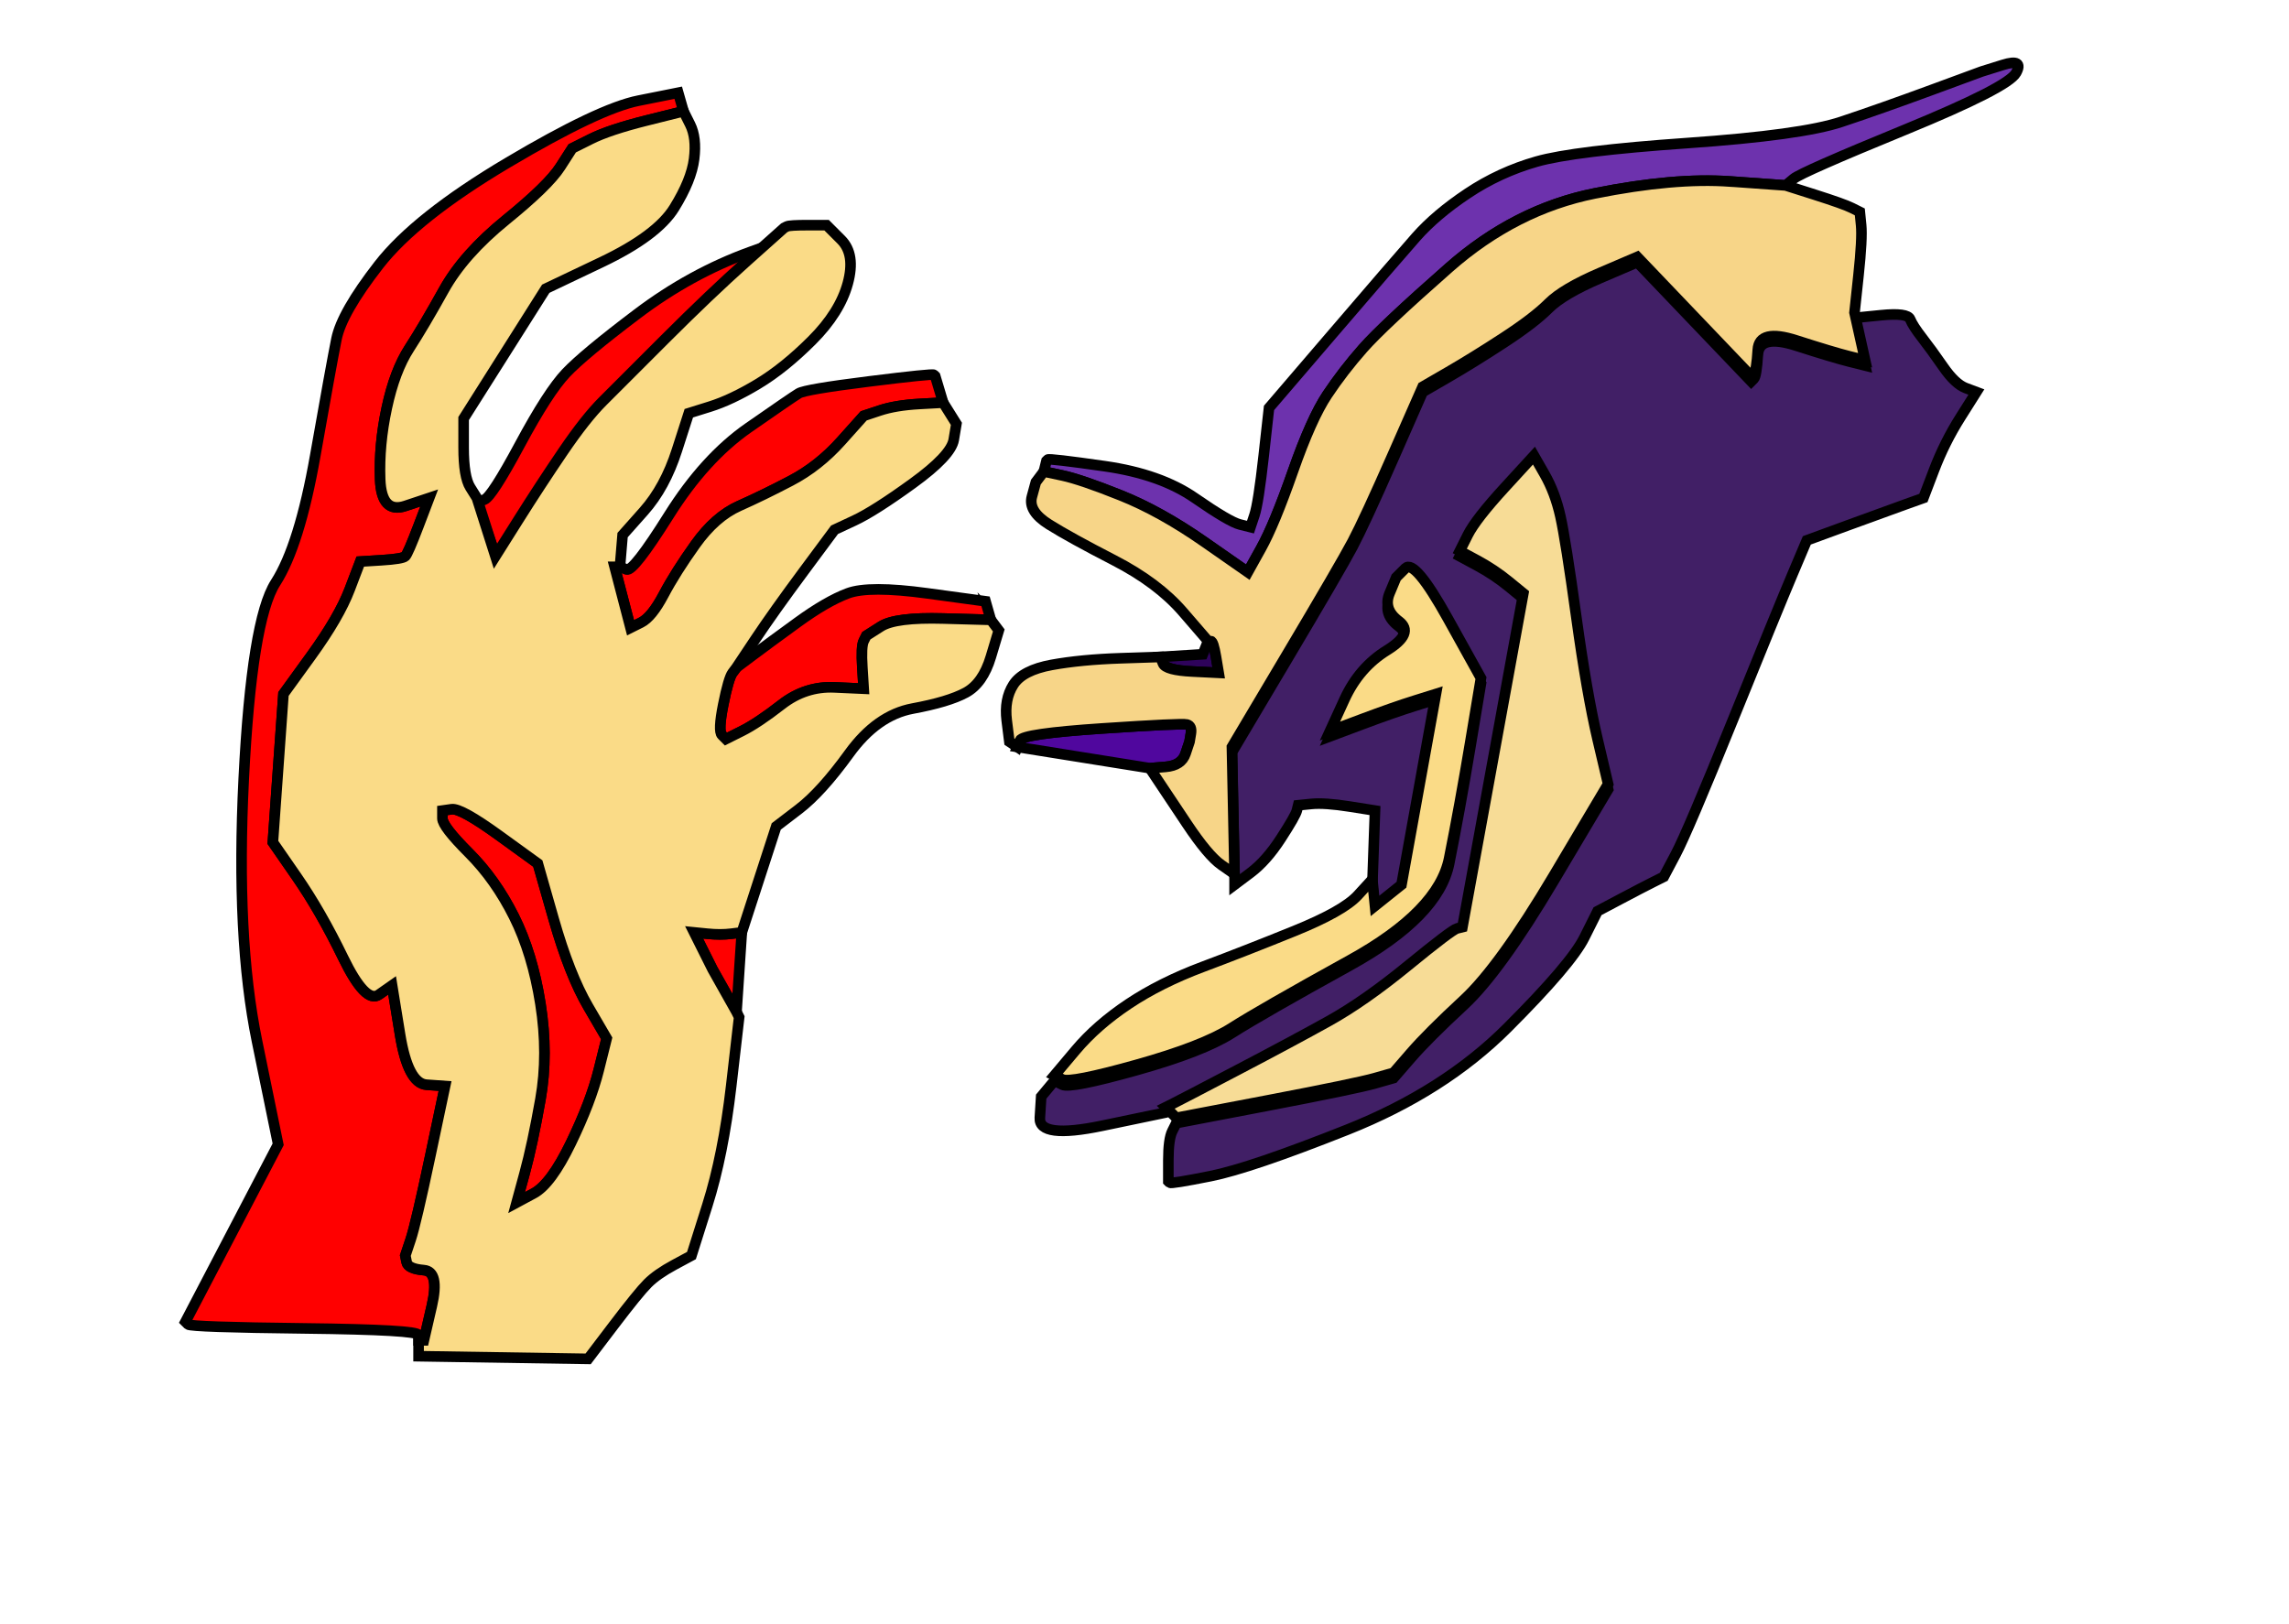 <?xml version="1.0"?><svg width="432" height="306.5" xmlns="http://www.w3.org/2000/svg">
 <title>Hands</title>
 <g>
  <title>Layer 1</title>
  <path d="m128.5,19.25l0.5,1.75l-7,1.75q-7,1.75 -10.5,3.5l-3.5,1.75l-2.25,3.5q-2.25,3.5 -10.25,10q-8,6.5 -11.75,13.25q-3.75,6.75 -6.5,11q-2.75,4.25 -4.25,11.25q-1.5,7 -1.25,13.5q0.25,6.5 4.75,5l4.5,-1.5l-2,5.25q-2,5.25 -2.5,5.75q-0.5,0.5 -4.5,0.75l-4,0.25l-2,5.25q-2,5.25 -7.25,12.5l-5.25,7.25l-1,14l-1,14l4.5,6.5q4.5,6.5 8.75,15.25q4.25,8.75 6.75,7l2.5,-1.75l1.5,9.25q1.5,9.25 5,9.5l3.5,0.25l-2.75,13q-2.75,13 -3.75,16l-1,3l0.25,1.25q0.25,1.25 3.25,1.5q3,0.25 1.5,6.75l-1.5,6.5l-0.5,0l-0.5,0l0,-1q0,-1 -21.5,-1.25q-21.5,-0.25 -22,-0.75l-0.5,-0.5l8.75,-16.75l8.75,-16.75l-4,-19.5q-4,-19.5 -2.5,-49.5q1.5,-30 6,-37q4.5,-7 7.5,-24q3,-17 4,-22q1,-5 8,-14q7,-9 24.25,-19.25q17.25,-10.25 24.75,-11.75l7.5,-1.5l0.5,1.75z" id="path2" stroke-width="2px" stroke="#000000" fill-rule="evenodd" fill="#ff0000"/>
  <path d="m85.25,152.75q1.75,-0.25 9,5l7.25,5.25l3,10.5q3,10.5 6.5,16.5l3.5,6l-1.5,6q-1.5,6 -5.25,13.75q-3.75,7.75 -7,9.5l-3.25,1.75l1.5,-5.5q1.5,-5.5 3,-14q1.5,-8.5 0,-18q-1.5,-9.5 -5,-16.5q-3.5,-7 -8.5,-12q-5,-5 -5,-6.5l0,-1.5l1.75,-0.25z" id="path4" stroke-width="2px" stroke="#000000" fill-rule="evenodd" fill="#ff0000"/>
  <path d="m153.879,43.254l1.121,-0.254l-7.845,6.351q-7.845,6.351 -17.371,14.988q-9.526,8.637 -13.168,11.94q-3.642,3.302 -8.405,9.653q-4.763,6.351 -9.526,13.21l-4.763,6.859l-1.961,-5.589l-1.961,-5.589l1.401,-0.508q1.401,-0.508 6.724,-10.415q5.323,-9.907 8.685,-13.464q3.362,-3.556 13.448,-11.177q10.086,-7.621 21.293,-11.685l11.207,-4.065l1.121,-0.254z" id="path6" stroke-width="2px" stroke="#000000" fill-rule="evenodd" fill="#ff0000"/>
  <path d="m177.25,73.5l0.75,2.5l-4.5,0.25q-4.5,0.25 -7.5,1.25l-3,1l-4.25,4.75q-4.25,4.75 -9.5,7.5q-5.25,2.75 -9.75,4.75q-4.5,2 -8.25,7.25q-3.75,5.25 -6,9.5q-2.25,4.25 -4.25,5.25l-2,1l-1.5,-5.75l-1.5,-5.75l0.5,0l0.5,0l1.25,0.5q1.25,0.5 8,-10.25q6.75,-10.75 15,-16.5q8.25,-5.75 9.5,-6.5q1.25,-0.75 13.25,-2.25q12,-1.5 12.25,-1.25l0.25,0.25l0.75,2.5z" id="path8" stroke-width="2px" stroke="#000000" fill-rule="evenodd" fill="#ff0000"/>
  <path d="m138,176.25l2,-0.25l-0.5,7.5l-0.5,7.5l-2.25,-4l-2.25,-4l-1.75,-3.5l-1.75,-3.5l2.5,0.25q2.5,0.25 4.5,0z" id="path10" stroke-width="2px" stroke="#000000" fill-rule="evenodd" fill="#ff0000"/>
  <path d="m186.5,115.25l0.5,1.75l-9,-0.25q-9,-0.25 -11.75,1.5l-2.75,1.75l-0.5,1q-0.5,1 -0.25,5l0.25,4l-5.5,-0.25q-5.5,-0.25 -10,3.25q-4.5,3.5 -7.5,5l-3,1.5l-0.75,-0.75q-0.75,-0.75 0.25,-5.75q1,-5 1.75,-6l0.75,-1l3,-2.25q3,-2.25 8.5,-6.25q5.5,-4 9.5,-5.5q4,-1.5 15,0l11,1.5l0.5,1.75z" id="path12" stroke-width="2px" stroke="#000000" fill-rule="evenodd" fill="#ff0000"/>
  <path d="m220,144.75l-3,0.25l-12.5,-2l-12.5,-2l0.5,-1.25q0.5,-1.25 15.5,-2.25q15,-1 16,-0.75q1,0.25 0.75,1.75l-0.25,1.5l-0.75,2.25q-0.75,2.25 -3.75,2.5z" id="path14" stroke-width="2px" stroke="#000000" fill-rule="evenodd" fill="#50079e"/>
  <path d="m351,64.5l-1,-4.5l5,-0.5q5,-0.5 5.5,0.75q0.5,1.25 2.25,3.5q1.75,2.25 4,5.5q2.25,3.25 4.25,4l2,0.75l-3,4.75q-3,4.75 -5,10l-2,5.25l-3.5,1.25q-3.5,1.25 -11,4l-7.5,2.75l-2.75,6.5q-2.75,6.5 -11.25,27.5q-8.5,21 -10.75,25.25l-2.25,4.25l-2,1q-2,1 -6.25,3.25l-4.25,2.25l-2.5,5q-2.5,5 -14.5,17q-12,12 -30.25,19.25q-18.25,7.25 -25.75,8.75q-7.5,1.5 -7.75,1.25l-0.25,-0.25l0,-4q0,-4 0.75,-5.5l0.75,-1.5l17,-3.25q17,-3.25 20.5,-4.25l3.5,-1l3.25,-3.75q3.25,-3.75 10,-10q6.75,-6.25 17,-23.5l10.25,-17.25l-2,-8.5q-2,-8.5 -4,-23q-2,-14.5 -3,-19q-1,-4.5 -3,-8l-2,-3.5l-5.5,6q-5.5,6 -7,9l-1.5,3l3.25,1.75q3.25,1.75 6,4l2.75,2.25l-5.75,31.5l-5.75,31.5l-1,0.25q-1,0.25 -9.25,7q-8.25,6.75 -15,10.5q-6.75,3.75 -17.25,9.25q-10.5,5.5 -12,6.25l-1.5,0.75l-12,2.5q-12,2.5 -11.75,-1.5l0.25,-4l1.25,-1.5l1.25,-1.5l1.5,0.75q1.5,0.75 14,-2.75q12.5,-3.5 18,-7q5.5,-3.5 22.25,-12.75q16.75,-9.25 18.75,-19.25q2,-10 4,-22l2,-12l-6.25,-11.25q-6.25,-11.25 -8,-9.5l-1.75,1.75l-1.25,3q-1.25,3 1.75,5.25q3,2.25 -2.25,5.5q-5.25,3.25 -8,9.25l-2.75,6l6,-2.25q6,-2.25 10,-3.5l4,-1.25l-3.25,18l-3.25,18l-2.5,2l-2.5,2l-0.25,-2.5l-0.25,-2.5l0.25,-7l0.25,-7l-4.75,-0.75q-4.75,-0.75 -7.25,-0.5l-2.5,0.25l-0.25,1q-0.25,1 -3,5.25q-2.75,4.25 -5.75,6.5l-3,2.25l0,-0.5l0,-0.5l-0.25,-12l-0.25,-12l10.25,-17.25q10.25,-17.25 12.5,-21.5q2.25,-4.25 7.75,-16.75l5.5,-12.5l4.75,-2.75q4.75,-2.75 10.5,-6.5q5.75,-3.75 8.5,-6.5q2.75,-2.75 9.75,-5.75l7,-3l10.75,11.25l10.75,11.25l0.5,-0.5q0.5,-0.5 0.75,-4.5q0.25,-4 7.25,-1.75q7,2.25 10,3l3,0.75l-1,-4.5z" id="path16" stroke-width="2px" stroke="#000000" fill-rule="evenodd" fill="#411f66"/>
  <path d="m338.5,33.75l-1.5,1.25l-10.5,-0.75q-10.5,-0.75 -25.5,2.25q-15,3 -27.5,14q-12.5,11 -16.25,15.25q-3.75,4.25 -6.75,8.75q-3,4.5 -6.5,14.5q-3.5,10 -6,14.5l-2.5,4.5l-8.25,-5.75q-8.25,-5.75 -15.75,-8.75q-7.5,-3 -11,-3.75l-3.5,-0.75l0.25,-1l0.25,-1l0.25,-0.25q0.25,-0.25 10.75,1.25q10.5,1.5 17,6q6.5,4.5 8.5,5l2,0.5l0.75,-2.25q0.75,-2.25 1.75,-11.25l1,-9l12,-14q12,-14 15.75,-18.25q3.75,-4.25 9.75,-8.25q6,-4 13,-6q7,-2 28.5,-3.5q21.5,-1.5 29,-4q7.5,-2.5 17,-6l9.5,-3.5l4,-1.25q4,-1.25 2.5,1.5q-1.5,2.75 -21,10.75q-19.5,8 -21,9.25z" id="path18" stroke-width="2px" stroke="#000000" fill-rule="evenodd" fill="#6d32ad"/>
  <path d="m219.5,125.25l-0.5,-1.25l4,-0.25l4,-0.25l0.5,-1.25l0.5,-1.25l0.5,0q0.5,0 1,3l0.5,3l-5,-0.25q-5,-0.25 -5.5,-1.5z" id="path20" stroke-width="2px" stroke="#000000" fill-rule="evenodd" fill="#2e035b"/>
  <path d="m122,22.75l7,-1.75l1.25,2.5q1.25,2.5 0.75,6.5q-0.5,4 -3.75,9.25q-3.25,5.25 -13.75,10.25l-10.5,5l-7.75,12.25l-7.75,12.25l0,5.5q0,5.5 1.25,7.5l1.25,2l1.75,5.5l1.75,5.5l4.25,-6.75q4.25,-6.75 8.5,-13q4.25,-6.25 7.5,-9.5q3.25,-3.25 11.75,-11.75q8.5,-8.5 15.5,-14.75l7,-6.25l0.5,-0.25q0.5,-0.25 4,-0.25l3.5,0l2.75,2.75q2.75,2.75 1.25,8.25q-1.5,5.5 -6.75,10.75q-5.25,5.25 -10.25,8.25q-5,3 -9,4.25l-4,1.25l-2.25,7q-2.25,7 -6.25,11.5l-4,4.5l-0.25,3l-0.25,3l-0.5,0l-0.5,0l1.5,5.75l1.5,5.75l2,-1q2,-1 4.25,-5.25q2.25,-4.25 6,-9.5q3.75,-5.25 8.25,-7.25q4.5,-2 9.75,-4.75q5.25,-2.75 9.5,-7.5l4.25,-4.75l3,-1q3,-1 7.5,-1.25l4.5,-0.25l1.25,2l1.25,2l-0.5,3q-0.5,3 -7.75,8.25q-7.25,5.25 -11,7l-3.75,1.75l-5.75,7.75q-5.75,7.75 -9.25,13l-3.5,5.25l-0.75,1q-0.75,1 -1.75,6q-1,5 -0.25,5.75l0.75,0.75l3,-1.5q3,-1.5 7.5,-5q4.5,-3.5 10,-3.25l5.5,0.25l-0.25,-4q-0.25,-4 0.25,-5l0.5,-1l2.75,-1.75q2.75,-1.75 11.75,-1.5l9,0.25l0.75,1l0.75,1l-1.5,5q-1.5,5 -4.75,6.75q-3.25,1.75 -10,3q-6.75,1.25 -12,8.5q-5.25,7.25 -9.5,10.5l-4.25,3.25l-3.25,10l-3.25,10l-2,0.25q-2,0.25 -4.5,0l-2.5,-0.25l1.75,3.5l1.75,3.5l2.25,4l2.25,4l0.25,0.5l0.25,0.5l-1.5,13q-1.5,13 -4.5,22.5l-3,9.5l-3.25,1.75q-3.25,1.75 -5,3.5q-1.75,1.75 -6.5,8l-4.75,6.25l-16,-0.25l-16,-0.25l0,-1.5l0,-1.5l0.5,0l0.5,0l1.5,-6.5q1.5,-6.5 -1.5,-6.75q-3,-0.25 -3.25,-1.5l-0.25,-1.25l1,-3q1,-3 3.75,-16l2.75,-13l-3.5,-0.25q-3.5,-0.25 -5,-9.5l-1.5,-9.25l-2.5,1.75q-2.5,1.75 -6.75,-7q-4.25,-8.75 -8.75,-15.25l-4.5,-6.5l1,-14l1,-14l5.25,-7.25q5.25,-7.25 7.25,-12.5l2,-5.25l4,-0.25q4,-0.25 4.5,-0.75q0.5,-0.5 2.5,-5.75l2,-5.25l-4.5,1.5q-4.5,1.5 -4.75,-5q-0.25,-6.5 1.25,-13.5q1.5,-7 4.25,-11.25q2.75,-4.25 6.5,-11q3.75,-6.75 11.75,-13.25q8,-6.5 10.25,-10l2.25,-3.5l3.5,-1.75q3.5,-1.75 10.5,-3.5zm-36.75,130q1.75,-0.25 9,5l7.25,5.25l3,10.5q3,10.5 6.5,16.5l3.5,6l-1.5,6q-1.5,6 -5.25,13.75q-3.75,7.75 -7,9.5l-3.25,1.75l1.5,-5.5q1.5,-5.5 3,-14q1.5,-8.5 0,-18q-1.5,-9.5 -5,-16.5q-3.5,-7 -8.5,-12q-5,-5 -5,-6.5l0,-1.5l1.75,-0.25z" id="path23" stroke-width="2px" stroke="#000000" fill-rule="evenodd" fill="#FADB87"/>
  <path d="m326.5,34.25l10.5,0.75l5.5,1.75q5.5,1.75 7,2.5l1.5,0.75l0.25,2.5q0.25,2.5 -0.5,9.5l-0.75,7l1,4.5l1,4.5l-3,-0.75q-3,-0.75 -10,-3q-7,-2.25 -7.25,1.75q-0.25,4 -0.75,4.5l-0.5,0.5l-10.75,-11.25l-10.75,-11.25l-7,3q-7,3 -9.75,5.75q-2.75,2.75 -8.5,6.5q-5.75,3.75 -10.5,6.5l-4.75,2.75l-5.5,12.5q-5.5,12.5 -7.75,16.75q-2.25,4.25 -12.5,21.5l-10.25,17.25l0.25,12l0.25,12l-2.5,-1.75q-2.5,-1.75 -6.5,-7.75q-4,-6 -5.5,-8.25l-1.5,-2.25l3,-0.25q3,-0.25 3.75,-2.5l0.75,-2.25l0.25,-1.5q0.25,-1.5 -0.75,-1.75q-1,-0.25 -16,0.75q-15,1 -15.5,2.25l-0.5,1.25l-0.75,-0.5l-0.75,-0.5l-0.5,-4q-0.5,-4 1.25,-6.75q1.75,-2.75 7.25,-3.75q5.5,-1 13,-1.25l7.5,-0.25l0.5,1.25q0.5,1.25 5.5,1.5l5,0.25l-0.5,-3q-0.5,-3 -1,-3l-0.5,0l-4.75,-5.5q-4.75,-5.5 -13,-9.75q-8.25,-4.25 -12.25,-6.75q-4,-2.5 -3.25,-5.25l0.75,-2.75l0.75,-1l0.75,-1l3.5,0.75q3.5,0.75 11,3.75q7.5,3 15.75,8.75l8.25,5.75l2.5,-4.5q2.5,-4.5 6,-14.5q3.5,-10 6.5,-14.5q3,-4.5 6.75,-8.75q3.75,-4.25 16.25,-15.25q12.5,-11 27.5,-14q15,-3 25.5,-2.25z" id="path25" stroke-width="2px" stroke="#000000" fill-rule="evenodd" fill="#f7d588"/>
  <path d="m200.5,203.75l-1.5,-0.75l4,-4.75q4,-4.75 10,-8.75q6,-4 14,-7q8,-3 17.25,-6.75q9.25,-3.75 12,-6.75l2.75,-3l0.25,2.5l0.25,2.5l2.5,-2l2.5,-2l3.25,-18l3.25,-18l-4,1.25q-4,1.25 -10,3.5l-6,2.25l2.75,-6q2.75,-6 8,-9.25q5.25,-3.25 2.25,-5.5q-3,-2.25 -1.75,-5.25l1.25,-3l1.75,-1.75q1.75,-1.75 8,9.5l6.25,11.25l-2,12q-2,12 -4,22q-2,10 -18.75,19.25q-16.75,9.25 -22.25,12.75q-5.5,3.5 -18,7q-12.5,3.5 -14,2.75z" id="path27" stroke-width="2px" stroke="#000000" fill-rule="evenodd" fill="#FADB87"/>
  <path d="m239,207.75l-17,3.25l-1,-1l-1,-1l1.5,-0.75q1.5,-0.75 12,-6.25q10.5,-5.5 17.25,-9.25q6.75,-3.75 15,-10.5q8.25,-6.75 9.25,-7l1,-0.25l5.75,-31.5l5.75,-31.5l-2.75,-2.25q-2.75,-2.25 -6,-4l-3.25,-1.75l1.5,-3q1.5,-3 7,-9l5.5,-6l2,3.5q2,3.5 3,8q1,4.5 3,19q2,14.5 4,23l2,8.5l-10.25,17.25q-10.25,17.25 -17,23.5q-6.75,6.25 -10,10l-3.25,3.75l-3.5,1q-3.5,1 -20.5,4.25z" id="path29" stroke-width="2px" stroke="#000000" fill-rule="evenodd" fill="#f7dc96"/>
 </g>
 <defs>
  <radialGradient id="svg_1" spreadMethod="pad" cx="0.668" cy="0.68">
   <stop stop-color="#d39d1d" offset="0"/>
   <stop stop-color="#2c62e2" offset="0.543"/>
  </radialGradient>
 </defs>
</svg>
